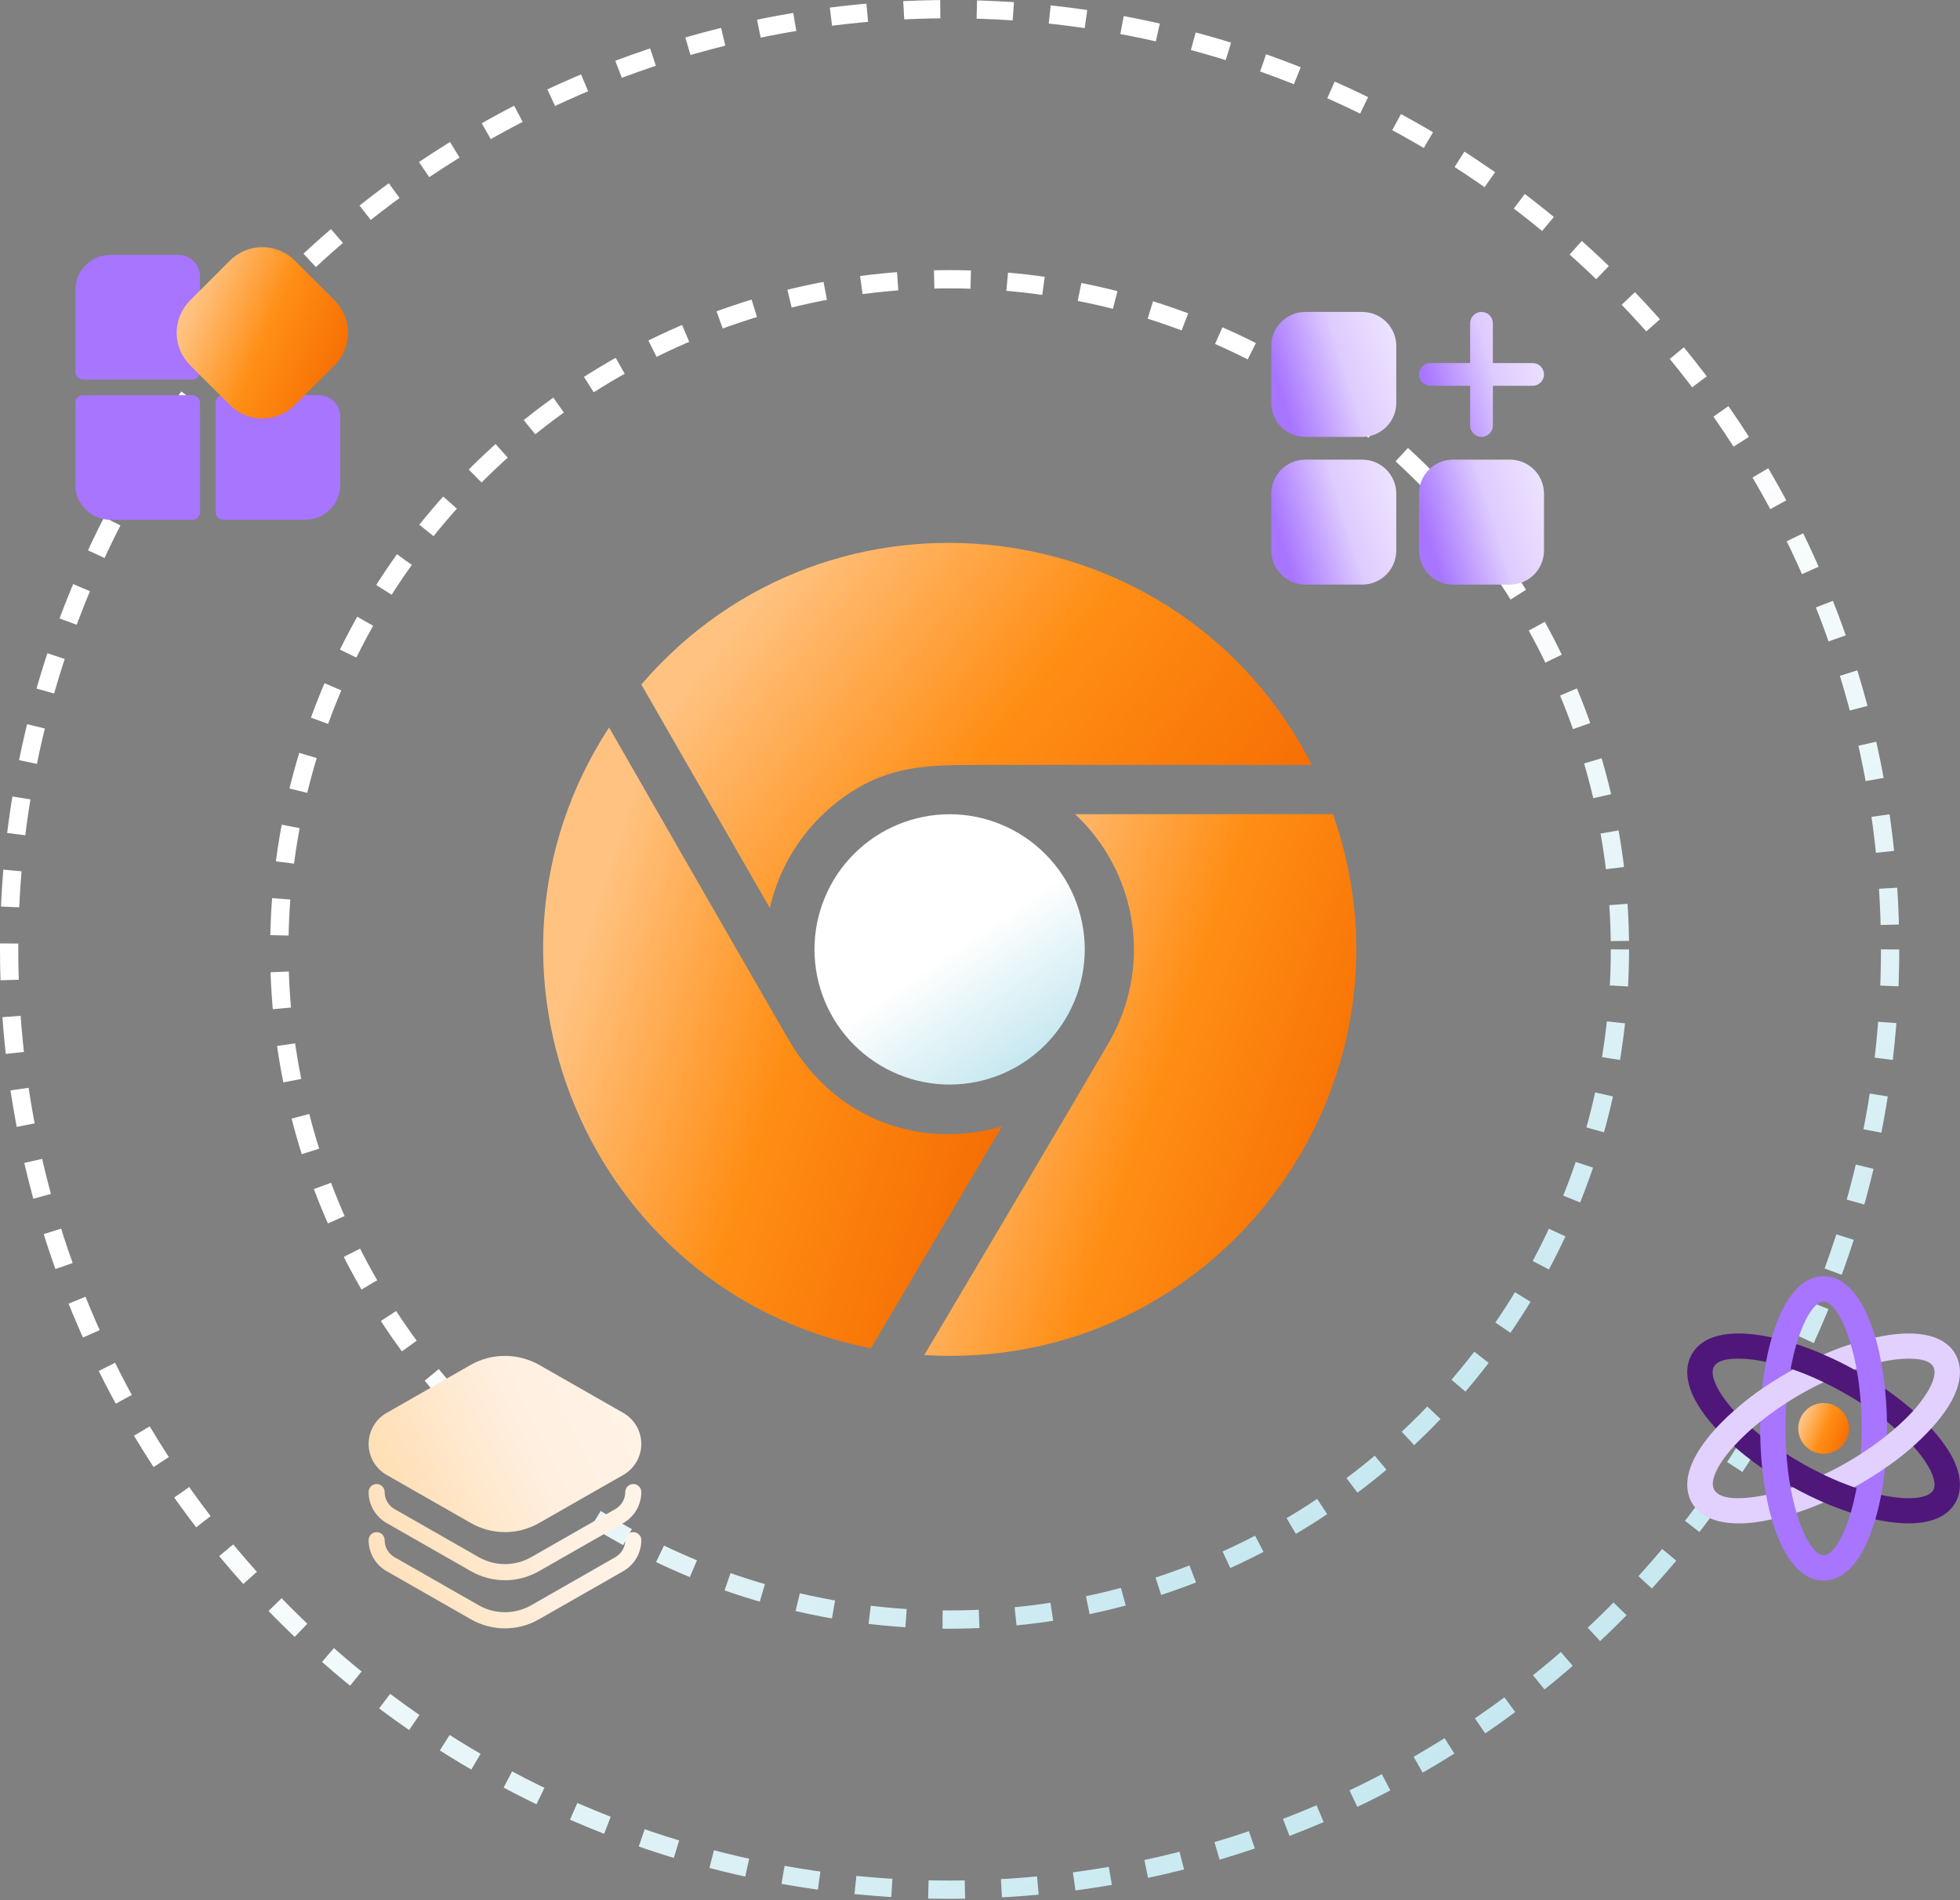 <svg width="429" height="416" viewBox="0 0 429 416" fill="none" xmlns="http://www.w3.org/2000/svg">
<rect x="0" y="0" width="429" height="416" fill="#808080" stroke="none"/>
<path d="M140.367 149.856C181.741 101.707 258.459 111.208 287.128 167.456H218.209C205.793 167.456 197.772 167.178 189.095 171.75C183.931 174.525 179.422 178.373 175.87 183.036C172.318 187.699 169.806 193.069 168.502 198.784L140.367 149.856Z" fill="url(#paint0_linear_35_3148)"/>
<path d="M178.27 207.851C178.275 215.695 181.394 223.217 186.94 228.765C192.486 234.313 200.006 237.434 207.851 237.443C215.696 237.434 223.216 234.313 228.762 228.765C234.308 223.217 237.426 215.695 237.432 207.851C237.426 200.006 234.308 192.484 228.762 186.936C223.216 181.388 215.696 178.267 207.851 178.258C200.005 178.264 192.483 181.384 186.936 186.933C181.39 192.482 178.272 200.005 178.27 207.851Z" fill="url(#paint1_linear_35_3148)"/>
<path d="M219.32 246.588C202.722 251.516 183.287 246.054 172.651 227.676C164.53 213.658 143.059 176.267 133.313 159.257C99.137 211.633 128.585 283 190.618 295.182L219.32 246.588Z" fill="url(#paint2_linear_35_3148)"/>
<path d="M235.318 178.247C242.007 184.489 246.386 192.811 247.743 201.858C249.101 210.905 247.356 220.146 242.794 228.076C235.741 240.247 213.212 278.261 202.299 296.661C266.212 300.6 312.803 237.966 291.755 178.236L235.318 178.247Z" fill="url(#paint3_linear_35_3148)"/>
<circle cx="207.851" cy="207.851" r="146.716" stroke="url(#paint4_linear_35_3148)" stroke-width="4" stroke-dasharray="8 8"/>
<circle cx="207.851" cy="207.851" r="205.851" stroke="url(#paint5_linear_35_3148)" stroke-width="4" stroke-dasharray="8 8"/>
<path d="M18.198 86.507C17.745 86.507 17.312 86.687 16.992 87.007C16.672 87.326 16.492 87.76 16.492 88.213V106.12C16.492 108.156 17.301 110.108 18.74 111.547C20.179 112.986 22.131 113.795 24.167 113.795H42.075C42.527 113.795 42.961 113.615 43.281 113.296C43.6 112.976 43.78 112.542 43.78 112.09V88.213C43.78 87.76 43.6 87.326 43.281 87.007C42.961 86.687 42.527 86.507 42.075 86.507H18.198ZM24.167 55.808C22.131 55.808 20.179 56.617 18.74 58.056C17.301 59.495 16.492 61.447 16.492 63.483V81.391C16.492 81.843 16.672 82.277 16.992 82.597C17.312 82.916 17.745 83.096 18.198 83.096H42.075C42.527 83.096 42.961 82.916 43.281 82.597C43.6 82.277 43.78 81.843 43.78 81.391V60.498C43.78 57.906 41.679 55.808 39.09 55.808H24.167ZM48.897 86.507C48.444 86.507 48.011 86.687 47.691 87.007C47.371 87.326 47.191 87.76 47.191 88.213V112.09C47.191 112.542 47.371 112.976 47.691 113.296C48.011 113.615 48.444 113.795 48.897 113.795H66.805C68.84 113.795 70.792 112.986 72.231 111.547C73.671 110.108 74.479 108.156 74.479 106.12V91.197C74.479 88.605 72.378 86.507 69.789 86.507H48.897Z" fill="#A775FF"/>
<path d="M57.421 54.102C54.761 54.102 52.213 55.16 50.33 57.039L41.598 65.772C40.666 66.703 39.928 67.808 39.424 69.025C38.92 70.242 38.66 71.546 38.66 72.863C38.66 74.18 38.92 75.484 39.424 76.701C39.928 77.918 40.666 79.023 41.598 79.955L50.33 88.687C51.261 89.618 52.367 90.357 53.584 90.861C54.8 91.365 56.104 91.624 57.421 91.624C58.738 91.624 60.043 91.365 61.259 90.861C62.476 90.357 63.582 89.618 64.513 88.687L73.245 79.955C74.176 79.023 74.915 77.918 75.419 76.701C75.923 75.484 76.183 74.18 76.183 72.863C76.183 71.546 75.923 70.242 75.419 69.025C74.915 67.808 74.176 66.703 73.245 65.772L64.513 57.039C63.582 56.108 62.476 55.37 61.259 54.866C60.042 54.362 58.738 54.102 57.421 54.102Z" fill="url(#paint6_linear_35_3148)"/>
<path d="M298.153 100.624H285.717C281.596 100.624 278.256 103.964 278.256 108.085V120.521C278.256 124.641 281.596 127.982 285.717 127.982H298.153C302.273 127.982 305.614 124.641 305.614 120.521V108.085C305.614 103.964 302.273 100.624 298.153 100.624Z" fill="url(#paint7_linear_35_3148)"/>
<path d="M330.485 100.624H318.049C313.928 100.624 310.588 103.964 310.588 108.085V120.521C310.588 124.641 313.928 127.982 318.049 127.982H330.485C334.605 127.982 337.946 124.641 337.946 120.521V108.085C337.946 103.964 334.605 100.624 330.485 100.624Z" fill="url(#paint8_linear_35_3148)"/>
<path d="M298.153 68.291H285.717C281.596 68.291 278.256 71.632 278.256 75.753V88.188C278.256 92.309 281.596 95.65 285.717 95.65H298.153C302.273 95.65 305.614 92.309 305.614 88.188V75.753C305.614 71.632 302.273 68.291 298.153 68.291Z" fill="url(#paint9_linear_35_3148)"/>
<path d="M313.075 84.458H321.78V93.162C321.78 93.822 322.042 94.455 322.508 94.921C322.975 95.388 323.607 95.65 324.267 95.65C324.927 95.65 325.559 95.388 326.026 94.921C326.492 94.455 326.754 93.822 326.754 93.162V84.458H335.459C336.118 84.458 336.751 84.196 337.217 83.729C337.684 83.263 337.946 82.63 337.946 81.971C337.946 81.311 337.684 80.678 337.217 80.212C336.751 79.745 336.118 79.483 335.459 79.483H326.754V70.779C326.754 70.119 326.492 69.486 326.026 69.02C325.559 68.553 324.927 68.291 324.267 68.291C323.607 68.291 322.975 68.553 322.508 69.02C322.042 69.486 321.78 70.119 321.78 70.779V79.483H313.075C312.415 79.483 311.783 79.745 311.316 80.212C310.85 80.678 310.588 81.311 310.588 81.971C310.588 82.63 310.85 83.263 311.316 83.729C311.783 84.196 312.415 84.458 313.075 84.458Z" fill="url(#paint10_linear_35_3148)"/>
<path d="M84.603 322.888L103.093 333.45C105.356 334.742 107.917 335.422 110.523 335.422C113.129 335.422 115.69 334.742 117.952 333.45L136.442 322.888C137.634 322.203 138.624 321.216 139.313 320.026C140.001 318.836 140.364 317.486 140.364 316.112C140.364 314.737 140.001 313.387 139.313 312.197C138.624 311.007 137.634 310.02 136.442 309.335L117.952 298.773C115.682 297.504 113.124 296.838 110.523 296.838C107.921 296.838 105.364 297.504 103.093 298.773L84.603 309.335C83.411 310.02 82.421 311.007 81.733 312.197C81.044 313.387 80.682 314.737 80.682 316.112C80.682 317.486 81.044 318.836 81.733 320.026C82.421 321.216 83.411 322.203 84.603 322.888Z" fill="url(#paint11_linear_35_3148)"/>
<path d="M138.612 324.889C138.147 324.889 137.7 325.074 137.371 325.404C137.042 325.733 136.857 326.179 136.857 326.645C136.856 327.4 136.656 328.141 136.278 328.794C135.899 329.446 135.355 329.988 134.701 330.363L116.211 340.932C114.474 341.907 112.515 342.42 110.523 342.42C108.531 342.42 106.572 341.907 104.835 340.932L86.345 330.37C85.689 329.994 85.144 329.452 84.766 328.798C84.387 328.143 84.188 327.401 84.189 326.645C84.189 326.179 84.004 325.733 83.675 325.404C83.346 325.074 82.899 324.889 82.433 324.889C81.968 324.889 81.521 325.074 81.192 325.404C80.863 325.733 80.678 326.179 80.678 326.645C80.679 328.02 81.042 329.37 81.731 330.56C82.421 331.75 83.411 332.737 84.603 333.422L103.093 343.983C105.356 345.276 107.917 345.956 110.523 345.956C113.129 345.956 115.69 345.276 117.952 343.983L136.442 333.422C137.634 332.737 138.625 331.75 139.314 330.56C140.003 329.37 140.367 328.02 140.368 326.645C140.368 326.179 140.183 325.733 139.854 325.404C139.524 325.074 139.078 324.889 138.612 324.889Z" fill="url(#paint12_linear_35_3148)"/>
<path d="M138.612 335.423C138.147 335.423 137.7 335.608 137.371 335.937C137.042 336.266 136.857 336.713 136.857 337.178C136.856 337.933 136.656 338.674 136.278 339.327C135.899 339.98 135.355 340.521 134.701 340.897L116.211 351.465C114.474 352.441 112.515 352.953 110.523 352.953C108.531 352.953 106.572 352.441 104.835 351.465L86.345 340.904C85.689 340.528 85.144 339.985 84.766 339.331C84.387 338.677 84.188 337.934 84.189 337.178C84.189 336.713 84.004 336.266 83.675 335.937C83.346 335.608 82.899 335.423 82.433 335.423C81.968 335.423 81.521 335.608 81.192 335.937C80.863 336.266 80.678 336.713 80.678 337.178C80.679 338.553 81.042 339.904 81.731 341.093C82.421 342.283 83.411 343.27 84.603 343.955L103.093 354.517C105.356 355.809 107.917 356.489 110.523 356.489C113.129 356.489 115.69 355.809 117.952 354.517L136.442 343.955C137.634 343.27 138.625 342.283 139.314 341.093C140.003 339.904 140.367 338.553 140.368 337.178C140.368 336.713 140.183 336.266 139.854 335.937C139.524 335.608 139.078 335.423 138.612 335.423Z" fill="url(#paint13_linear_35_3148)"/>
<path d="M417.739 333.504C410.288 333.504 400.398 330.114 391.814 325.258C380.209 318.692 371.522 310.019 369.684 303.162C368.823 299.952 369.573 297.698 370.356 296.374C375.126 288.272 392.528 292.287 406.476 300.18C418.081 306.746 426.768 315.419 428.606 322.277C429.466 325.486 428.717 327.74 427.934 329.065C426.099 332.18 422.398 333.504 417.739 333.504ZM380.542 297.442C375.103 297.442 374.412 299.347 375.048 301.723C376.214 306.077 382.813 313.787 394.546 320.428C409.213 328.726 421.285 329.417 423.148 326.247C423.497 325.653 423.531 324.8 423.239 323.715C422.073 319.361 415.474 311.652 403.741 305.011C394.224 299.625 385.795 297.442 380.542 297.442Z" fill="#4F177A"/>
<path d="M399.146 318.27C402.213 318.27 404.699 315.784 404.699 312.717C404.699 309.651 402.213 307.165 399.146 307.165C396.08 307.165 393.594 309.651 393.594 312.717C393.594 315.784 396.08 318.27 399.146 318.27Z" fill="url(#paint14_linear_35_3148)"/>
<path d="M399.145 346.033C390.031 346.033 385.264 329.272 385.264 312.717C385.264 296.162 390.031 279.401 399.145 279.401C408.26 279.401 413.027 296.162 413.027 312.717C413.027 329.272 408.26 346.033 399.145 346.033ZM399.145 284.954C395.83 284.954 390.816 296.026 390.816 312.717C390.816 329.408 395.83 340.48 399.145 340.48C402.46 340.48 407.474 329.408 407.474 312.717C407.474 296.026 402.46 284.954 399.145 284.954Z" fill="#A775FF"/>
<path d="M405.087 294.282C403.116 294.893 401.117 295.67 399.146 296.531C401.422 297.503 403.671 298.613 405.864 299.835C406.031 299.779 406.198 299.724 406.364 299.668C406.003 297.697 405.559 295.892 405.087 294.282ZM427.936 296.364C425.215 291.756 418.413 291.062 410.473 292.811C410.973 294.504 411.389 296.309 411.722 298.169C414.027 297.669 416.053 297.447 417.747 297.447C423.338 297.447 423.819 299.479 423.244 301.723C422.744 303.583 421.245 306.082 418.774 308.858C413.766 314.355 406.039 319.633 399.146 322.823C401.506 323.961 403.754 324.877 405.864 325.599C410.445 322.978 416.972 319.008 422.717 312.717C425.743 309.413 427.825 306.137 428.602 303.166C429.244 300.798 429.138 298.455 427.936 296.364ZM406.364 299.668C406.003 297.697 405.559 295.892 405.087 294.282C403.116 294.893 401.117 295.67 399.146 296.531C401.422 297.503 403.671 298.613 405.864 299.835C406.031 299.779 406.198 299.724 406.364 299.668ZM391.927 325.766C392.288 327.737 392.732 329.569 393.204 331.179C395.176 330.541 397.174 329.791 399.146 328.931C396.869 327.931 394.593 326.821 392.427 325.599C392.26 325.655 392.094 325.71 391.927 325.766ZM383.487 312.717C388.368 308.533 393.943 305.021 399.146 302.611C396.786 301.473 394.537 300.557 392.427 299.835C387.846 302.456 383.745 305.071 379.517 308.858C375.727 312.148 370.969 317.373 369.689 322.267C368.093 328.245 371.455 333.512 380.544 333.512C382.793 333.512 385.236 333.206 387.818 332.623C387.319 330.93 386.902 329.125 386.569 327.265C381.347 328.375 373.712 328.911 375.047 323.711C376.108 319.76 380.447 315.418 383.487 312.717Z" fill="#E2D1FF"/>
<defs>
<linearGradient id="paint0_linear_35_3148" x1="254.521" y1="225.088" x2="154.206" y2="145.742" gradientUnits="userSpaceOnUse">
<stop stop-color="#F56A00"/>
<stop offset="0.54" stop-color="#FF8E15"/>
<stop offset="1" stop-color="#FFC280"/>
</linearGradient>
<linearGradient id="paint1_linear_35_3148" x1="239.188" y1="228.903" x2="199.23" y2="170.468" gradientUnits="userSpaceOnUse">
<stop stop-color="#BCE4ED"/>
<stop offset="0.49" stop-color="white"/>
<stop offset="1" stop-color="white"/>
</linearGradient>
<linearGradient id="paint2_linear_35_3148" x1="197.004" y1="339.911" x2="95.664" y2="307.65" gradientUnits="userSpaceOnUse">
<stop stop-color="#F56A00"/>
<stop offset="0.54" stop-color="#FF8E15"/>
<stop offset="1" stop-color="#FFC280"/>
</linearGradient>
<linearGradient id="paint3_linear_35_3148" x1="275.863" y1="335.867" x2="181.866" y2="303.576" gradientUnits="userSpaceOnUse">
<stop stop-color="#F56A00"/>
<stop offset="0.54" stop-color="#FF8E15"/>
<stop offset="1" stop-color="#FFC280"/>
</linearGradient>
<linearGradient id="paint4_linear_35_3148" x1="365.394" y1="313.646" x2="164.616" y2="19.916" gradientUnits="userSpaceOnUse">
<stop stop-color="#BCE4ED"/>
<stop offset="0.49" stop-color="white"/>
<stop offset="1" stop-color="white"/>
</linearGradient>
<linearGradient id="paint5_linear_35_3148" x1="428.039" y1="355.714" x2="147.424" y2="-54.813" gradientUnits="userSpaceOnUse">
<stop stop-color="#BCE4ED"/>
<stop offset="0.49" stop-color="white"/>
<stop offset="1" stop-color="white"/>
</linearGradient>
<linearGradient id="paint6_linear_35_3148" x1="67.846" y1="103.972" x2="32.679" y2="88.822" gradientUnits="userSpaceOnUse">
<stop stop-color="#F56A00"/>
<stop offset="0.54" stop-color="#FF8E15"/>
<stop offset="1" stop-color="#FFC280"/>
</linearGradient>
<linearGradient id="paint7_linear_35_3148" x1="270.242" y1="85.377" x2="298.893" y2="76.512" gradientUnits="userSpaceOnUse">
<stop stop-color="#A775FF"/>
<stop offset="0.49" stop-color="#DECBFF"/>
<stop offset="1" stop-color="#F0E8FF"/>
</linearGradient>
<linearGradient id="paint8_linear_35_3148" x1="302.574" y1="85.377" x2="331.225" y2="76.512" gradientUnits="userSpaceOnUse">
<stop stop-color="#A775FF"/>
<stop offset="0.49" stop-color="#DECBFF"/>
<stop offset="1" stop-color="#F0E8FF"/>
</linearGradient>
<linearGradient id="paint9_linear_35_3148" x1="270.242" y1="53.045" x2="298.893" y2="44.179" gradientUnits="userSpaceOnUse">
<stop stop-color="#A775FF"/>
<stop offset="0.49" stop-color="#DECBFF"/>
<stop offset="1" stop-color="#F0E8FF"/>
</linearGradient>
<linearGradient id="paint10_linear_35_3148" x1="302.574" y1="53.045" x2="331.225" y2="44.179" gradientUnits="userSpaceOnUse">
<stop stop-color="#A775FF"/>
<stop offset="0.49" stop-color="#DECBFF"/>
<stop offset="1" stop-color="#F0E8FF"/>
</linearGradient>
<linearGradient id="paint11_linear_35_3148" x1="63.2" y1="275.335" x2="118.922" y2="248.665" gradientUnits="userSpaceOnUse">
<stop stop-color="#FFE0B7"/>
<stop offset="0.49" stop-color="#FFEFE0"/>
<stop offset="1" stop-color="#FFF5E8"/>
</linearGradient>
<linearGradient id="paint12_linear_35_3148" x1="63.193" y1="313.149" x2="101.92" y2="279.195" gradientUnits="userSpaceOnUse">
<stop stop-color="#FFE0B7"/>
<stop offset="0.49" stop-color="#FFEFE0"/>
<stop offset="1" stop-color="#FFF5E8"/>
</linearGradient>
<linearGradient id="paint13_linear_35_3148" x1="63.193" y1="323.683" x2="101.92" y2="289.729" gradientUnits="userSpaceOnUse">
<stop stop-color="#FFE0B7"/>
<stop offset="0.49" stop-color="#FFEFE0"/>
<stop offset="1" stop-color="#FFF5E8"/>
</linearGradient>
<linearGradient id="paint14_linear_35_3148" x1="402.232" y1="321.924" x2="391.824" y2="317.44" gradientUnits="userSpaceOnUse">
<stop stop-color="#F56A00"/>
<stop offset="0.54" stop-color="#FF8E15"/>
<stop offset="1" stop-color="#FFC280"/>
</linearGradient>
</defs>
</svg>
